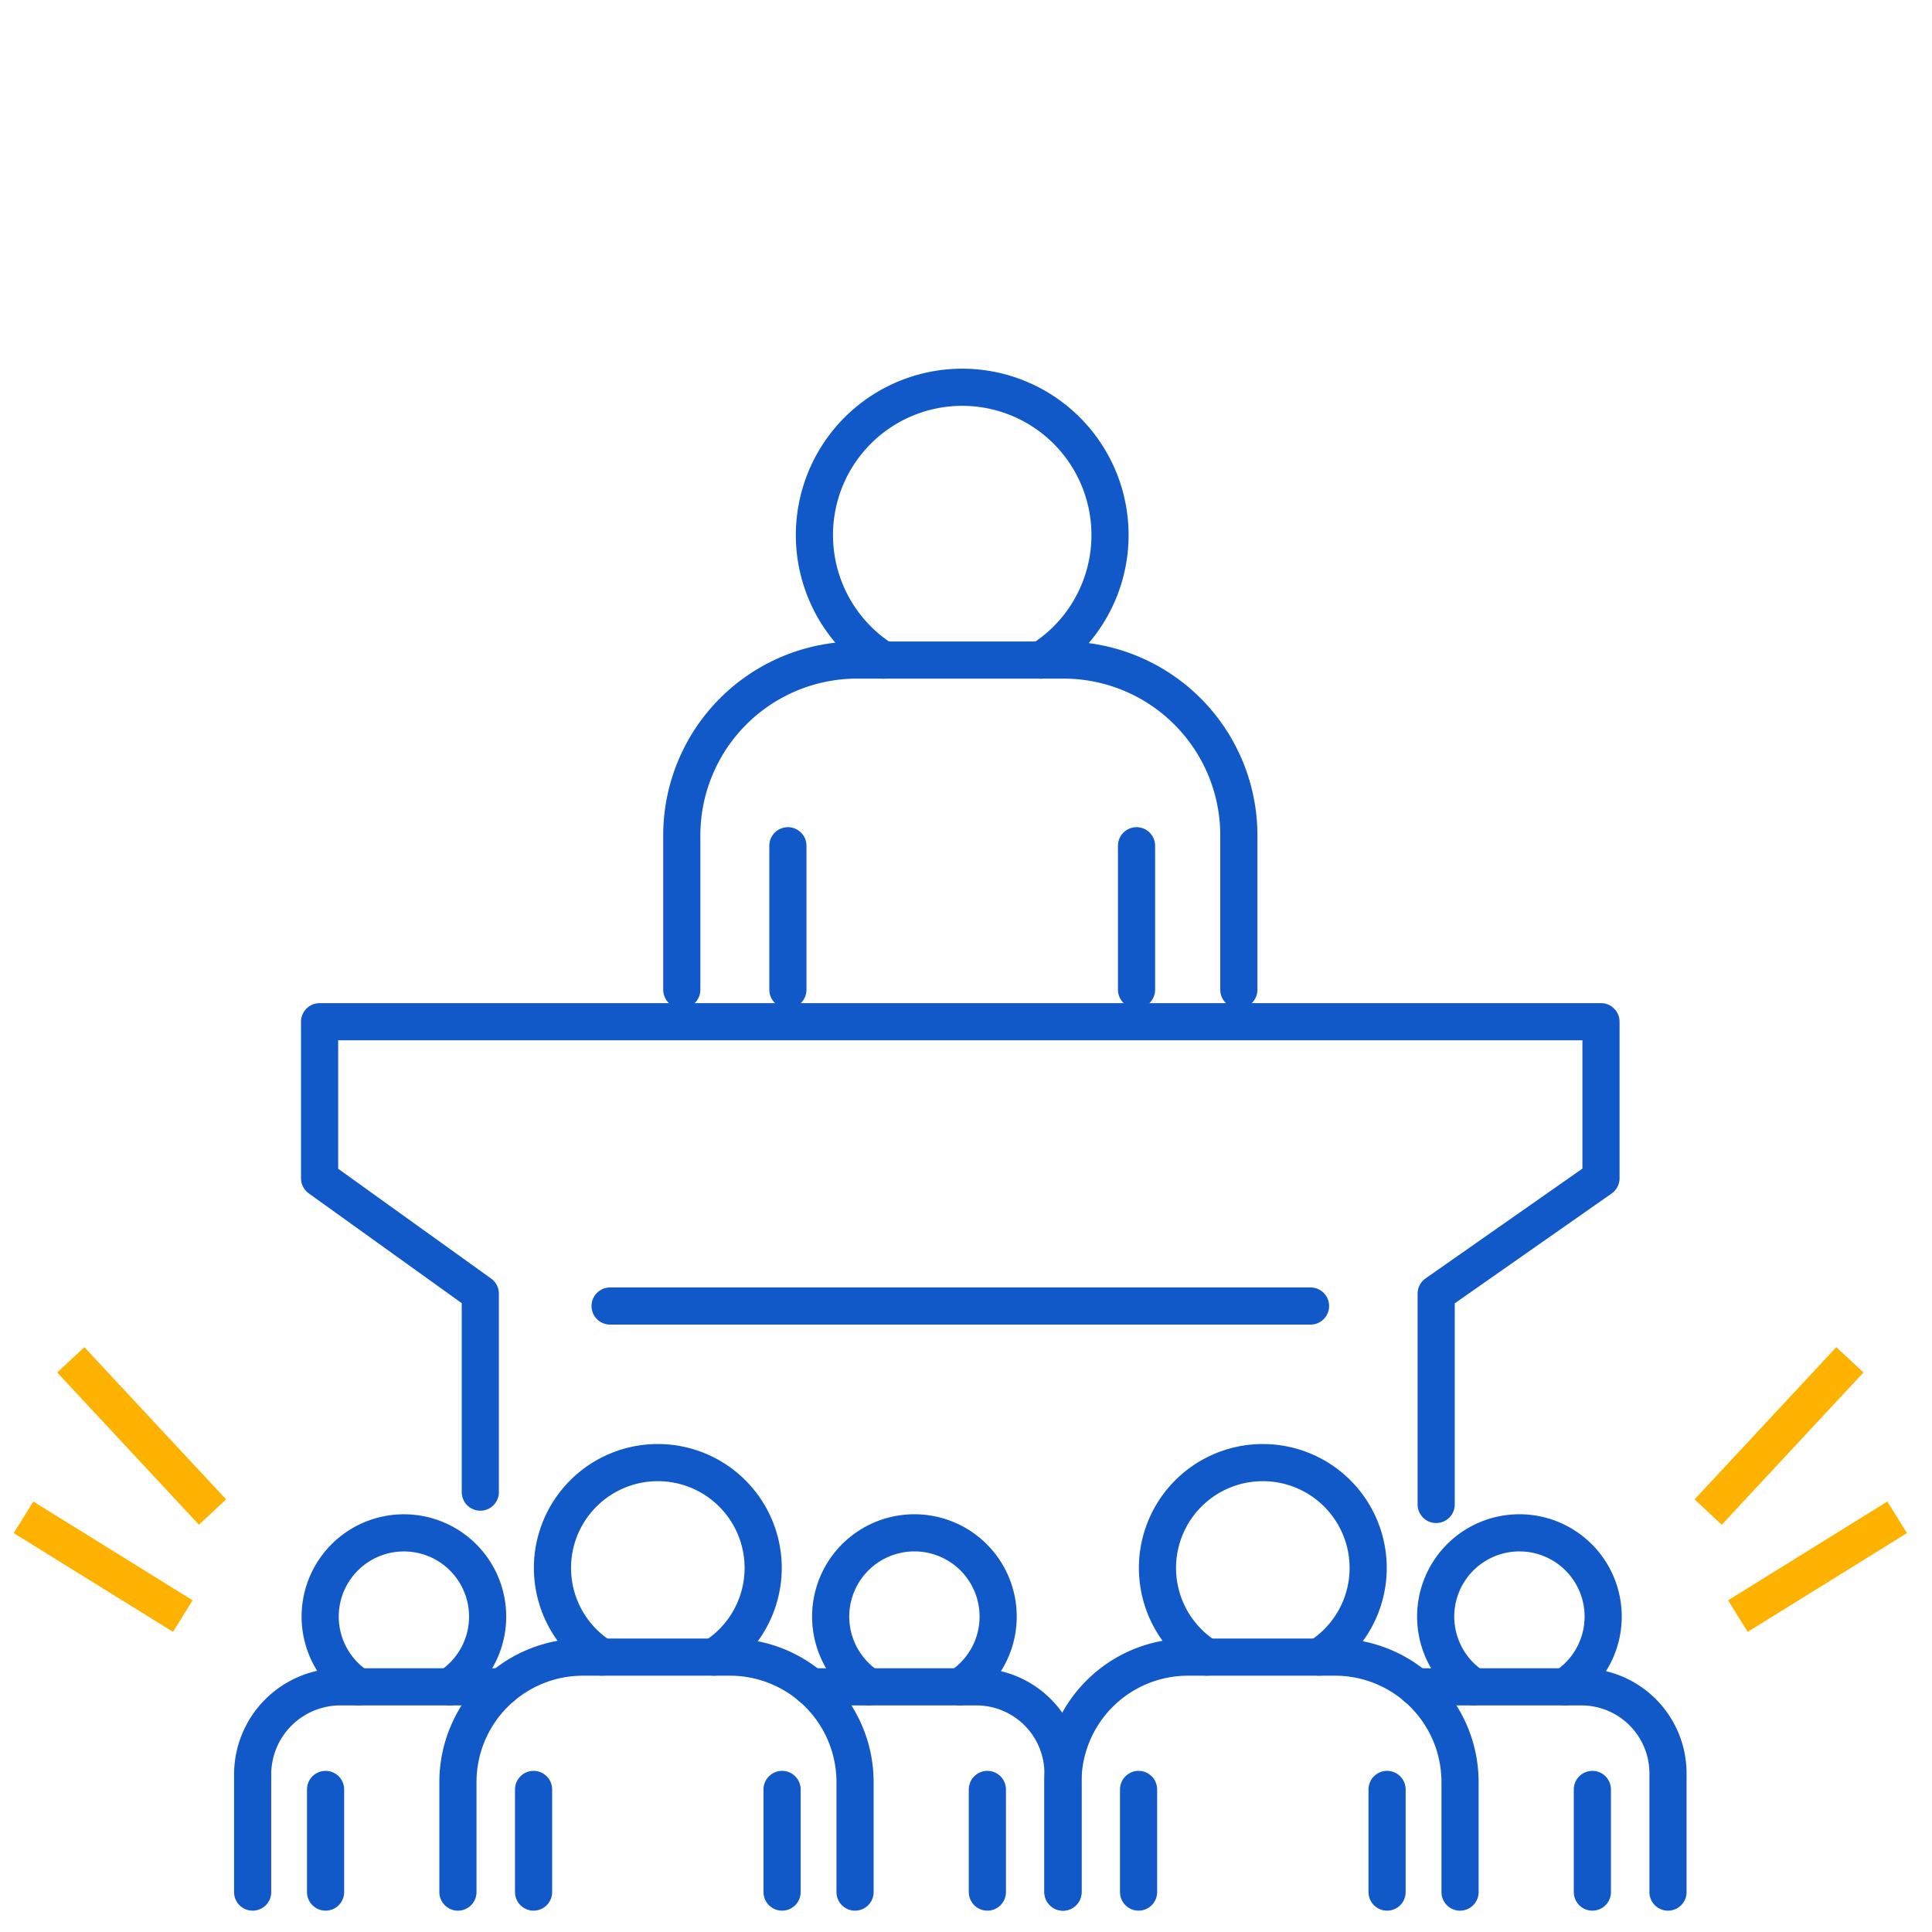 <svg xmlns="http://www.w3.org/2000/svg" xmlns:xlink="http://www.w3.org/1999/xlink" width="130" height="130" viewBox="0 0 130 130">
  <defs>
    <clipPath id="clip-path">
      <rect id="長方形_25247" data-name="長方形 25247" width="130" height="130" transform="translate(1306 2520)" fill="#fff" stroke="#707070" stroke-width="1" opacity="0.565"/>
    </clipPath>
  </defs>
  <g id="introduction_pic06" transform="translate(-1306 -2520)" clip-path="url(#clip-path)">
    <g id="introduction_pic06-2" data-name="introduction_pic06">
      <g id="グループ_9268" data-name="グループ 9268" transform="translate(1029.717 2060.816)">
        <g id="グループ_9274" data-name="グループ 9274" transform="translate(322.159 485.238)">
          <path id="パス_4803" data-name="パス 4803" d="M386.317,566.572V556.187a11.8,11.8,0,0,1,11.8-11.8H412a11.8,11.8,0,0,1,11.8,11.8v10.385" transform="translate(-386.317 -526.029)" fill="none" stroke="#1159c9" stroke-linecap="round" stroke-linejoin="round" stroke-width="2.5"/>
          <line id="線_13" data-name="線 13" y2="9.69" transform="translate(7.14 30.854)" fill="none" stroke="#1159c9" stroke-linecap="round" stroke-linejoin="round" stroke-width="2.5"/>
          <line id="線_14" data-name="線 14" y2="9.69" transform="translate(30.599 30.854)" fill="none" stroke="#1159c9" stroke-linecap="round" stroke-linejoin="round" stroke-width="2.5"/>
          <path id="パス_4804" data-name="パス 4804" d="M419.711,503.6a9.945,9.945,0,1,1,10.607,0" transform="translate(-406.145 -485.238)" fill="none" stroke="#1159c9" stroke-linecap="round" stroke-linejoin="round" stroke-width="2.5"/>
        </g>
        <g id="グループ_9276" data-name="グループ 9276" transform="translate(293.283 557.599)">
          <g id="グループ_9275" data-name="グループ 9275" transform="translate(0 0)">
            <path id="パス_4805" data-name="パス 4805" d="M337.787,776.343v-7.4a8.411,8.411,0,0,1,8.411-8.41h9.9a8.41,8.41,0,0,1,8.41,8.41v7.4" transform="translate(-323.974 -747.444)" fill="none" stroke="#1159c9" stroke-linecap="round" stroke-linejoin="round" stroke-width="2.5"/>
            <path id="パス_4806" data-name="パス 4806" d="M293.283,780.785v-7.91a5.9,5.9,0,0,1,5.9-5.9h10.876" transform="translate(-293.283 -751.886)" fill="none" stroke="#1159c9" stroke-linecap="round" stroke-linejoin="round" stroke-width="2.5"/>
            <path id="パス_4807" data-name="パス 4807" d="M431.272,780.785V772.8a5.825,5.825,0,0,0-5.825-5.825H414.311" transform="translate(-376.746 -751.886)" fill="none" stroke="#1159c9" stroke-linecap="round" stroke-linejoin="round" stroke-width="2.5"/>
            <line id="線_15" data-name="線 15" y2="6.907" transform="translate(4.907 21.992)" fill="none" stroke="#1159c9" stroke-linecap="round" stroke-linejoin="round" stroke-width="2.5"/>
            <line id="線_16" data-name="線 16" y2="6.907" transform="translate(18.903 21.992)" fill="none" stroke="#1159c9" stroke-linecap="round" stroke-linejoin="round" stroke-width="2.5"/>
            <line id="線_17" data-name="線 17" y2="6.907" transform="translate(35.624 21.992)" fill="none" stroke="#1159c9" stroke-linecap="round" stroke-linejoin="round" stroke-width="2.5"/>
            <line id="線_18" data-name="線 18" y2="6.907" transform="translate(49.438 21.992)" fill="none" stroke="#1159c9" stroke-linecap="round" stroke-linejoin="round" stroke-width="2.5"/>
            <path id="パス_4808" data-name="パス 4808" d="M316.627,743.954a5.634,5.634,0,1,0-6.14,0" transform="translate(-303.379 -728.868)" fill="none" stroke="#1159c9" stroke-linecap="round" stroke-linejoin="round" stroke-width="2.5"/>
            <path id="パス_4809" data-name="パス 4809" d="M427.3,743.954a5.635,5.635,0,1,0-6.14,0" transform="translate(-379.701 -728.868)" fill="none" stroke="#1159c9" stroke-linecap="round" stroke-linejoin="round" stroke-width="2.5"/>
            <path id="パス_4810" data-name="パス 4810" d="M361.591,731.455a7.089,7.089,0,1,1,7.561,0" transform="translate(-338.108 -718.369)" fill="none" stroke="#1159c9" stroke-linecap="round" stroke-linejoin="round" stroke-width="2.5"/>
          </g>
          <path id="パス_4811" data-name="パス 4811" d="M468.944,776.343v-7.4a8.411,8.411,0,0,1,8.41-8.41h9.9a8.41,8.41,0,0,1,8.41,8.41v7.4" transform="translate(-414.421 -747.444)" fill="none" stroke="#1159c9" stroke-linecap="round" stroke-linejoin="round" stroke-width="2.5"/>
          <path id="パス_4812" data-name="パス 4812" d="M562.429,780.785V772.8a5.825,5.825,0,0,0-5.825-5.825H545.468" transform="translate(-467.193 -751.886)" fill="none" stroke="#1159c9" stroke-linecap="round" stroke-linejoin="round" stroke-width="2.5"/>
          <line id="線_19" data-name="線 19" y2="6.907" transform="translate(59.612 21.992)" fill="none" stroke="#1159c9" stroke-linecap="round" stroke-linejoin="round" stroke-width="2.5"/>
          <line id="線_20" data-name="線 20" y2="6.907" transform="translate(76.333 21.992)" fill="none" stroke="#1159c9" stroke-linecap="round" stroke-linejoin="round" stroke-width="2.5"/>
          <line id="線_21" data-name="線 21" y2="6.907" transform="translate(90.147 21.992)" fill="none" stroke="#1159c9" stroke-linecap="round" stroke-linejoin="round" stroke-width="2.5"/>
          <path id="パス_4813" data-name="パス 4813" d="M558.458,743.954a5.635,5.635,0,1,0-6.14,0" transform="translate(-470.149 -728.868)" fill="none" stroke="#1159c9" stroke-linecap="round" stroke-linejoin="round" stroke-width="2.5"/>
          <path id="パス_4814" data-name="パス 4814" d="M492.747,731.455a7.089,7.089,0,1,1,7.561,0" transform="translate(-428.555 -718.369)" fill="none" stroke="#1159c9" stroke-linecap="round" stroke-linejoin="round" stroke-width="2.5"/>
        </g>
        <path id="パス_4815" data-name="パス 4815" d="M318.615,654.447V641.092L307.8,633.329V622.794h86.223v10.535l-11.09,7.763v14.185" transform="translate(-10.013 -94.861)" fill="none" stroke="#1159c9" stroke-linecap="round" stroke-linejoin="round" stroke-width="2.5"/>
        <line id="線_22" data-name="線 22" x2="47.131" transform="translate(317.335 547.063)" fill="none" stroke="#1159c9" stroke-linecap="round" stroke-linejoin="round" stroke-width="2.5"/>
      </g>
      <path id="パス_4839" data-name="パス 4839" d="M21808.3,2621.743l-9.537-10.244" transform="translate(-20488)" fill="none" stroke="#feb200" stroke-width="2.5"/>
      <path id="パス_4842" data-name="パス 4842" d="M21798.764,2621.743l9.537-10.244" transform="translate(-20377.826)" fill="none" stroke="#feb200" stroke-width="2.5"/>
      <path id="パス_4840" data-name="パス 4840" d="M21808.3,2621.743l-10.717-6.647" transform="translate(-20490 7)" fill="none" stroke="#feb200" stroke-width="2.5"/>
      <path id="パス_4841" data-name="パス 4841" d="M21797.584,2621.743l10.717-6.647" transform="translate(-20374.646 7)" fill="none" stroke="#feb200" stroke-width="2.5"/>
    </g>
  </g>
</svg>
